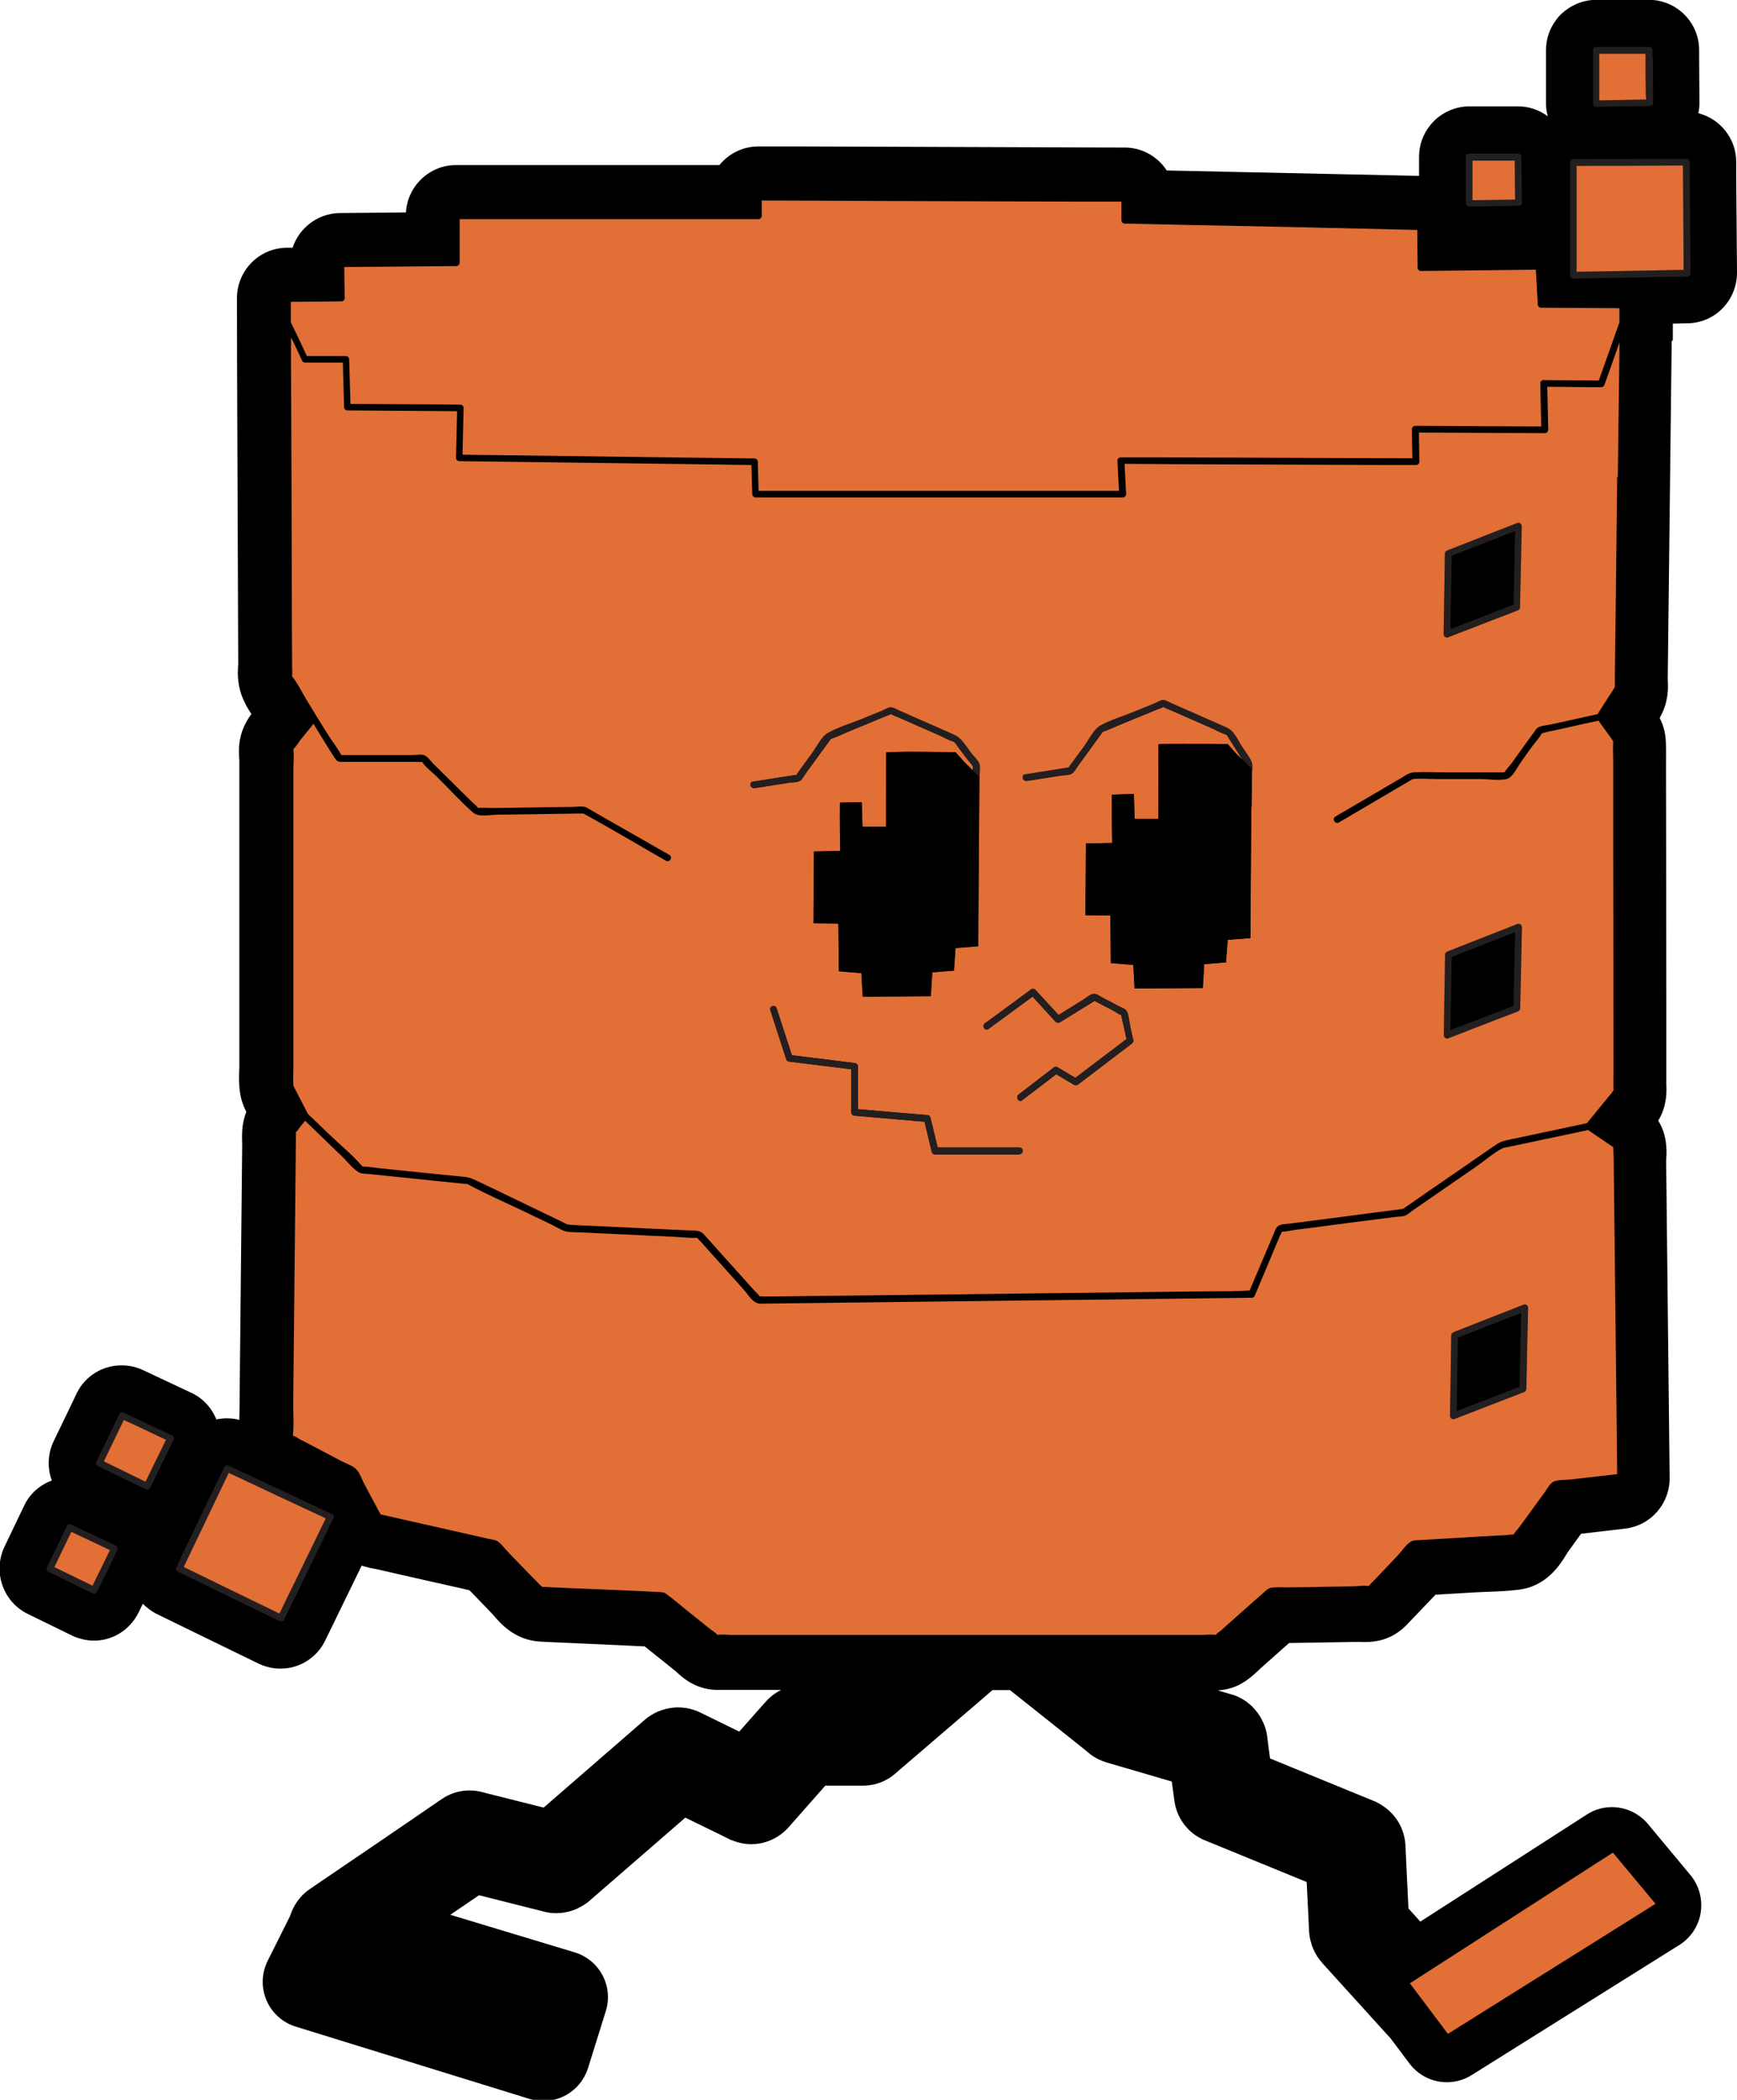 <svg width="240" height="290" viewBox="0 0 240 290" fill="none" xmlns="http://www.w3.org/2000/svg">
<path d="M231.131 46.953V44.845C231.131 44.845 231.131 44.735 231.131 44.691C232.357 44.669 233.167 44.648 233.167 44.648C236.956 44.603 240 41.507 240 37.642C239.956 33.184 239.934 28.726 239.891 24.201V22.357C239.891 19.106 237.635 16.383 234.657 15.636C234.766 15.153 234.81 14.67 234.81 14.165L234.766 7.84C234.766 7.489 234.766 7.137 234.766 6.786C234.7 3.031 231.612 -0.022 227.824 -0.022H220.531C218.976 -0.022 217.465 0.527 216.239 1.493C216.064 1.625 215.91 1.779 215.735 1.911C215.691 1.955 215.669 1.977 215.626 2.02C215.407 2.24 215.188 2.482 215.012 2.745C214.093 3.953 213.611 5.424 213.611 6.918V14.297C213.611 14.912 213.698 15.505 213.852 16.054C212.691 15.197 211.289 14.692 209.735 14.692H202.989C201.435 14.692 199.923 15.241 198.697 16.207C198.478 16.383 198.281 16.559 198.106 16.735C197.931 16.91 197.777 17.086 197.624 17.284C196.617 18.513 196.069 20.051 196.069 21.654V24.289C191.996 24.201 161.205 23.543 161.205 23.543C160.022 21.72 157.985 20.468 155.642 20.38C155.576 20.38 155.489 20.38 155.423 20.38L110.813 20.226C108.82 20.226 106.827 20.226 104.834 20.226C104.834 20.226 104.791 20.226 104.769 20.226C102.601 20.226 100.674 21.237 99.403 22.796H63.006C59.327 22.796 56.304 25.695 56.086 29.34C56.086 29.34 46.844 29.428 46.778 29.428C43.8 29.538 41.303 31.537 40.427 34.216H39.661C35.85 34.216 32.74 37.334 32.74 41.178C32.74 46.646 32.762 52.114 32.784 57.605L32.916 91.425V91.689C32.85 92.633 32.74 94.236 33.375 95.993C33.748 97.025 34.251 97.882 34.733 98.607C34.186 99.353 33.638 100.298 33.31 101.462C32.916 102.911 33.003 104.185 33.069 104.931V105.107V116.944V146.636C33.069 146.9 33.069 147.163 33.069 147.427C33.025 148.349 32.981 149.469 33.135 150.699C33.288 151.929 33.704 152.917 34.032 153.554C33.835 154.059 33.682 154.608 33.572 155.223C33.397 156.299 33.441 157.265 33.463 157.902C33.463 158.034 33.463 158.144 33.463 158.188L33.113 192.469C33.113 193.677 33.091 194.885 33.069 196.093C32.499 195.939 31.908 195.874 31.317 195.874C30.835 195.874 30.353 195.939 29.893 196.027C29.236 194.402 28.01 193.084 26.455 192.36C26.455 192.36 19.666 189.175 19.622 189.153C18.746 188.758 17.761 188.56 16.797 188.56C14.169 188.56 11.804 190.01 10.621 192.36C10.621 192.404 10.578 192.426 10.578 192.469C9.527 194.644 8.497 196.818 7.424 199.014C6.57 200.793 6.526 202.747 7.161 204.46C5.519 205.075 4.117 206.283 3.351 207.908L0.613 213.618C-1.007 217.044 0.394 221.173 3.789 222.864L9.811 225.807C10.227 226.026 10.665 226.18 11.125 226.312C11.738 226.488 12.352 226.576 12.987 226.576C15.593 226.576 17.936 225.104 19.14 222.71L19.732 221.48C20.279 222.03 20.914 222.513 21.637 222.886L35.609 229.694C36.047 229.914 36.485 230.067 36.945 230.199C37.536 230.375 38.171 230.441 38.785 230.441C41.391 230.441 43.8 228.925 44.938 226.554C45.88 224.621 48.311 219.636 49.975 216.21C50.698 216.473 51.355 216.583 51.771 216.649C55.691 217.549 59.59 218.428 63.51 219.306C63.51 219.306 64.67 219.57 64.845 219.614C64.889 219.658 64.955 219.724 64.999 219.767C65.152 219.921 65.305 220.053 65.502 220.273C65.502 220.273 67.605 222.447 67.999 222.864C68.065 222.93 68.13 223.018 68.196 223.084C69.072 224.116 71.087 226.51 74.613 226.707C75.861 226.773 77.109 226.839 78.379 226.883L79.803 226.949L87.096 227.278C87.753 227.322 88.431 227.344 89.067 227.366L90.797 228.75C91.388 229.211 91.979 229.694 92.571 230.177L93.381 230.814L93.447 230.88C93.928 231.341 94.848 232.198 96.228 232.791C97.169 233.186 98.155 233.384 99.272 233.384C99.469 233.384 99.688 233.384 99.951 233.384H107.922C107.134 233.779 106.411 234.328 105.798 235.009L102.141 239.137C100.761 238.457 96.841 236.546 96.841 236.546C95.877 236.063 94.804 235.799 93.709 235.799C93.469 235.799 93.206 235.799 92.943 235.843C91.498 235.997 90.162 236.59 89.11 237.49L75.116 249.635C74.262 249.415 66.904 247.571 66.904 247.571C66.247 247.373 65.59 247.263 64.889 247.263C63.51 247.263 62.152 247.68 61.013 248.471L57.618 250.799C53.436 253.654 49.253 256.509 45.07 259.342L42.814 260.879C41.456 261.802 40.537 263.141 40.077 264.613L36.989 270.784C36.135 272.497 36.069 274.473 36.814 276.23C37.558 277.987 39.047 279.327 40.843 279.876L73.167 289.868C73.802 290.066 74.438 290.154 75.073 290.154C77.832 290.154 80.372 288.375 81.248 285.608L83.701 277.746C84.227 276.098 84.052 274.298 83.241 272.782C82.431 271.245 81.051 270.125 79.387 269.62L62.217 264.437C63.816 263.361 65.218 262.395 66.181 261.736L73.759 263.646C74.219 263.756 74.678 263.866 75.138 263.998C75.708 264.151 76.277 264.217 76.868 264.217C77.613 264.217 78.379 264.086 79.102 263.844C79.321 263.778 79.562 263.668 79.759 263.58C80.175 263.383 80.57 263.163 80.942 262.9C81.117 262.79 81.27 262.658 81.424 262.526L94.695 251.019C96.25 251.787 97.826 252.556 99.381 253.303C99.644 253.434 100.652 253.939 100.652 253.939C100.849 254.049 101.068 254.137 101.287 254.203C102.075 254.51 102.929 254.686 103.805 254.686C105.754 254.686 107.616 253.852 108.952 252.358L114.032 246.604H119.201C120.931 246.604 122.551 245.989 123.822 244.825C123.822 244.825 137.093 233.449 137.137 233.406H139.546L148.875 240.828C149.247 241.136 149.62 241.421 149.992 241.729L150.364 242.036C151.021 242.607 151.788 243.025 152.642 243.31C152.729 243.332 152.817 243.354 152.883 243.398C152.883 243.398 160.635 245.66 161.905 246.033L162.124 247.658C162.168 247.988 162.212 248.317 162.256 248.647C162.562 250.953 163.964 252.907 165.957 253.917C166.154 254.027 166.351 254.115 166.548 254.181L180.542 259.913L180.805 265.206L180.871 266.677C180.892 267.292 181.024 267.885 181.199 268.434C181.199 268.434 181.199 268.456 181.199 268.478C181.287 268.785 181.418 269.071 181.549 269.356C181.571 269.4 181.593 269.444 181.615 269.51C181.725 269.708 181.834 269.905 181.944 270.103C182.009 270.213 182.075 270.301 182.141 270.388C182.272 270.586 182.425 270.762 182.579 270.938C182.623 270.981 182.644 271.025 182.688 271.091L192.149 281.523L194.755 284.993C196.025 286.662 197.952 287.562 199.923 287.562C201.106 287.562 202.289 287.233 203.34 286.574L232.029 268.61C233.605 267.621 234.7 265.996 234.985 264.129C235.27 262.285 234.766 260.396 233.562 258.947L227.692 251.897C226.422 250.382 224.583 249.569 222.721 249.569C221.517 249.569 220.312 249.898 219.239 250.601L196.244 265.381L194.602 263.558L194.251 256.201L194.186 254.84C194.076 252.688 192.981 250.733 191.251 249.525C191.01 249.349 190.682 249.13 190.244 248.91C190.112 248.844 189.981 248.778 189.85 248.735C185.075 246.78 180.279 244.803 175.483 242.849L175.199 240.741C175.155 240.455 175.133 240.17 175.089 239.862C175.023 239.203 174.848 238.566 174.563 237.952C173.994 236.612 173.009 235.47 171.76 234.701C171.695 234.657 171.519 234.548 171.476 234.548C171.059 234.306 170.621 234.13 170.14 233.998L168.256 233.449C169.614 233.362 170.819 232.988 171.892 232.285C172.833 231.693 173.534 231.012 174.016 230.551C174.104 230.463 174.169 230.397 174.279 230.309C175.177 229.518 176.075 228.706 176.972 227.915C176.972 227.915 177.761 227.212 178.111 226.905L187.594 226.751H187.769C188.032 226.751 188.295 226.773 188.536 226.773C189.258 226.773 189.937 226.707 190.616 226.554C192.872 226.026 194.142 224.643 194.667 224.072L198.347 220.229L203.997 219.899C204.522 219.877 205.07 219.855 205.595 219.833C206.953 219.789 208.355 219.724 209.778 219.548C213.72 219.109 215.626 215.99 216.436 214.65C216.502 214.563 216.545 214.453 216.567 214.431C217.115 213.684 218.451 211.817 218.451 211.817L224.473 211.115C228.021 210.719 230.693 207.755 230.693 204.131L230.211 160.45V160.208C230.277 159.462 230.342 158.188 229.97 156.738C229.773 155.992 229.466 155.333 229.116 154.762C229.16 154.696 229.182 154.652 229.225 154.586C230.364 152.566 230.277 150.633 230.233 149.711V149.601V137.808C230.233 127.42 230.211 117.032 230.189 106.644C230.189 106.271 230.189 105.898 230.189 105.502C230.189 104.58 230.211 103.526 230.167 102.406C230.123 101.527 229.97 100.407 229.313 99.156C229.685 98.497 230.058 97.684 230.255 96.718C230.517 95.51 230.474 94.456 230.43 93.841V93.665L230.89 54.442L230.977 47.173L231.131 46.953Z" fill="black"/>
<path d="M228.327 7.862C228.327 7.555 228.327 7.247 228.327 6.94C228.327 6.698 228.13 6.479 227.868 6.479C225.743 6.479 223.597 6.479 221.473 6.479H220.553C220.443 6.479 220.334 6.522 220.268 6.588C220.268 6.588 220.246 6.588 220.224 6.61C220.203 6.632 220.224 6.61 220.224 6.632C220.159 6.698 220.115 6.808 220.115 6.918V14.297C220.115 14.538 220.334 14.78 220.575 14.758C222.721 14.714 224.867 14.692 227.035 14.648C227.342 14.648 227.649 14.648 227.955 14.648C228.196 14.648 228.415 14.428 228.415 14.187C228.415 12.057 228.393 9.948 228.371 7.84L228.327 7.862ZM227.451 13.748C225.459 13.792 223.444 13.814 221.451 13.857C221.298 13.857 221.166 13.857 220.991 13.857V7.423C222.984 7.423 224.955 7.423 226.926 7.423C227.079 7.423 227.232 7.423 227.386 7.423C227.386 9.377 227.386 11.354 227.43 13.309V13.77L227.451 13.748Z" fill="#231F20"/>
<path d="M227.43 13.287V13.748C225.437 13.792 223.422 13.814 221.429 13.857C221.276 13.857 221.144 13.857 220.969 13.857V7.423C222.962 7.423 224.933 7.423 226.904 7.423C227.057 7.423 227.211 7.423 227.364 7.423C227.364 9.377 227.364 11.354 227.408 13.309L227.43 13.287Z" fill="#E26F36"/>
<path d="M233.452 24.333C233.452 23.674 233.452 23.037 233.452 22.401C233.452 22.159 233.233 21.917 232.992 21.939C228.437 21.939 223.882 21.961 219.327 21.983C218.67 21.983 218.034 21.983 217.377 21.983C217.268 21.983 217.158 22.027 217.093 22.093C217.093 22.093 217.071 22.115 217.049 22.137C217.049 22.137 216.939 22.313 216.939 22.466C216.939 26.991 216.939 31.515 216.939 36.039V38.015C216.939 38.257 217.158 38.476 217.399 38.476C221.998 38.389 226.575 38.301 231.174 38.235C231.831 38.235 232.466 38.213 233.123 38.191C233.364 38.191 233.583 37.993 233.583 37.73C233.54 33.272 233.518 28.813 233.474 24.333H233.452ZM219.327 37.51C218.845 37.51 218.341 37.51 217.837 37.532C217.837 33.162 217.837 28.791 217.837 24.421V22.906C222.239 22.906 226.641 22.884 231.021 22.862H232.532C232.554 27.166 232.598 31.471 232.62 35.775C232.62 36.28 232.62 36.763 232.62 37.268C228.196 37.356 223.75 37.422 219.327 37.51Z" fill="#231F20"/>
<path d="M232.62 37.269C228.196 37.356 223.75 37.422 219.327 37.51C218.845 37.51 218.341 37.51 217.837 37.532C217.837 33.162 217.837 28.791 217.837 24.421V22.906C222.239 22.906 226.641 22.884 231.021 22.862H232.532C232.554 27.166 232.598 31.471 232.62 35.775C232.62 36.28 232.62 36.763 232.62 37.269Z" fill="#E26F36"/>
<path d="M210.216 22.489V21.676C210.216 21.434 209.997 21.215 209.756 21.215C207.764 21.215 205.793 21.215 203.8 21.215H202.968C202.858 21.215 202.749 21.259 202.683 21.325C202.683 21.325 202.661 21.325 202.639 21.347C202.617 21.369 202.639 21.347 202.639 21.369C202.573 21.434 202.53 21.544 202.53 21.654V28.067C202.53 28.308 202.749 28.528 202.989 28.528C204.982 28.506 206.975 28.462 208.946 28.44C209.231 28.44 209.516 28.44 209.8 28.44C210.041 28.44 210.282 28.242 210.26 27.979C210.26 26.156 210.26 24.311 210.216 22.467V22.489ZM209.34 27.54C207.501 27.562 205.683 27.606 203.844 27.628H203.449V22.159C205.267 22.159 207.107 22.159 208.924 22.159H209.297C209.297 23.85 209.318 25.519 209.34 27.21V27.562V27.54Z" fill="#231F20"/>
<path d="M209.34 27.21V27.562C207.501 27.584 205.683 27.628 203.843 27.649H203.449V22.181C205.267 22.181 207.106 22.181 208.924 22.181H209.296C209.296 23.872 209.318 25.541 209.34 27.232V27.21Z" fill="#E26F36"/>
<path d="M45.858 209.094C41.106 206.876 36.376 204.636 31.623 202.418C31.426 202.33 31.12 202.352 30.988 202.594C28.776 207.205 26.565 211.795 24.375 216.407C24.265 216.605 24.309 216.912 24.55 217.044C29.236 219.328 33.923 221.59 38.609 223.874C38.653 223.874 38.675 223.874 38.719 223.896C38.916 223.962 39.135 223.94 39.245 223.698C41.522 219.043 43.778 214.387 46.056 209.709C46.165 209.511 46.121 209.182 45.88 209.072L45.858 209.094ZM38.609 222.842C34.208 220.712 29.784 218.559 25.382 216.407C27.462 212.081 29.521 207.732 31.602 203.406C36.069 205.514 40.537 207.601 45.004 209.687C42.88 214.057 40.734 218.45 38.609 222.82V222.842Z" fill="#231F20"/>
<path d="M45.004 209.709C42.88 214.079 40.734 218.472 38.61 222.842C34.208 220.712 29.784 218.56 25.382 216.407C27.463 212.081 29.521 207.733 31.602 203.406C36.069 205.515 40.537 207.601 45.004 209.687V209.709Z" fill="#E26F36"/>
<path d="M23.783 198.245C21.549 197.191 19.338 196.159 17.126 195.105C16.907 195.017 16.6 195.039 16.491 195.281C15.44 197.455 14.388 199.651 13.337 201.825C13.228 202.045 13.271 202.33 13.512 202.462C15.702 203.538 17.914 204.592 20.104 205.668C20.148 205.668 20.17 205.668 20.214 205.69C20.389 205.756 20.63 205.734 20.739 205.493C21.812 203.274 22.885 201.078 23.98 198.86C24.09 198.663 24.046 198.333 23.805 198.223L23.783 198.245ZM20.104 204.658L14.345 201.847C15.264 199.936 16.184 198.026 17.104 196.115C19.053 197.015 20.98 197.938 22.929 198.86C21.988 200.793 21.046 202.725 20.104 204.636V204.658Z" fill="#231F20"/>
<path d="M22.929 198.86C21.988 200.793 21.046 202.726 20.104 204.636L14.345 201.825C15.264 199.915 16.184 198.004 17.104 196.093C19.053 196.994 20.98 197.916 22.929 198.838V198.86Z" fill="#E26F36"/>
<path d="M16.053 213.465C13.994 212.498 11.935 211.532 9.877 210.566C9.658 210.456 9.351 210.5 9.242 210.741C8.322 212.63 7.424 214.541 6.504 216.429C6.395 216.649 6.439 216.957 6.68 217.066C8.716 218.055 10.731 219.043 12.768 220.031C12.812 220.031 12.833 220.053 12.877 220.053C13.052 220.141 13.293 220.097 13.403 219.855C14.344 217.945 15.286 216.012 16.206 214.102C16.315 213.882 16.272 213.574 16.031 213.465H16.053ZM12.812 219.021C11.038 218.164 9.286 217.308 7.534 216.451C8.322 214.826 9.088 213.201 9.877 211.576C11.651 212.411 13.447 213.245 15.22 214.102C14.41 215.749 13.622 217.374 12.812 219.021Z" fill="#231F20"/>
<path d="M15.199 214.079C14.389 215.726 13.6 217.352 12.79 218.999C11.016 218.142 9.264 217.286 7.512 216.429C8.3 214.804 9.067 213.179 9.855 211.554C11.629 212.388 13.425 213.223 15.199 214.079Z" fill="#E26F36"/>
<path d="M194.799 273.902L200.055 280.886L228.744 262.922L222.852 255.85L194.799 273.902Z" fill="#E26F36"/>
<path d="M210.545 180.193C207.304 181.445 204.084 182.719 200.865 183.992C200.843 183.992 200.821 184.014 200.799 184.036C200.646 184.102 200.537 184.234 200.515 184.453C200.449 188.165 200.405 191.854 200.34 195.566C200.34 195.851 200.646 196.115 200.931 196.005C204.128 194.775 207.348 193.545 210.545 192.294C210.742 192.228 210.873 192.074 210.873 191.854C210.961 188.121 211.049 184.388 211.114 180.654C211.114 180.369 210.808 180.105 210.523 180.215L210.545 180.193ZM209.954 191.525C207.063 192.645 204.15 193.765 201.259 194.863C201.325 191.503 201.369 188.121 201.435 184.739C204.347 183.597 207.26 182.455 210.173 181.313C210.107 184.717 210.019 188.121 209.954 191.525Z" fill="#231F20"/>
<path d="M209.669 127.596C206.428 128.87 203.208 130.143 199.989 131.395C199.989 131.395 199.945 131.395 199.924 131.439C199.77 131.505 199.639 131.637 199.639 131.856C199.573 135.568 199.529 139.257 199.464 142.947C199.464 143.232 199.77 143.496 200.055 143.408C203.274 142.178 206.472 140.926 209.669 139.697C209.866 139.631 209.997 139.455 210.019 139.235C210.107 135.502 210.173 131.768 210.26 128.035C210.26 127.75 209.954 127.486 209.669 127.596ZM209.1 138.928C206.209 140.048 203.296 141.168 200.405 142.266C200.471 138.906 200.515 135.524 200.581 132.164C203.493 131.022 206.406 129.858 209.34 128.738C209.275 132.142 209.187 135.546 209.121 138.95L209.1 138.928Z" fill="#231F20"/>
<path d="M209.669 72.187C206.428 73.461 203.208 74.735 199.989 75.987C199.989 75.987 199.945 76.008 199.924 76.03C199.77 76.096 199.639 76.228 199.639 76.448C199.573 80.159 199.529 83.849 199.464 87.56C199.464 87.846 199.77 88.109 200.055 87.999C203.274 86.769 206.472 85.518 209.669 84.288C209.866 84.222 209.997 84.068 210.019 83.849C210.107 80.115 210.173 76.382 210.26 72.648C210.26 72.363 209.954 72.077 209.669 72.187ZM209.1 83.519C206.209 84.639 203.296 85.759 200.405 86.879C200.471 83.519 200.515 80.137 200.581 76.755C203.493 75.613 206.406 74.471 209.34 73.329C209.275 76.733 209.187 80.137 209.121 83.541L209.1 83.519Z" fill="#231F20"/>
<path d="M223.378 197.213C223.269 188.055 223.181 178.897 223.072 169.761C223.028 166.445 223.006 163.151 222.962 159.857C222.962 159.747 222.896 158.868 222.896 158.429C222.809 158.363 222.721 158.276 222.655 158.254C222.217 157.968 221.758 157.661 221.32 157.353C220.684 156.914 220.049 156.497 219.436 156.057C217.487 156.475 215.56 156.892 213.633 157.287C212.253 157.573 210.873 157.88 209.494 158.166C209.034 158.254 208.596 158.363 208.136 158.451C208.048 158.451 207.632 158.583 207.676 158.539C206.384 159.176 205.179 160.274 203.997 161.087C201.873 162.558 199.726 164.029 197.602 165.501C196.77 166.072 195.96 166.643 195.127 167.214C194.821 167.433 194.47 167.763 194.098 167.895C193.748 168.026 193.288 168.004 192.916 168.048C191.996 168.158 191.076 168.29 190.134 168.4C187.55 168.729 184.944 169.059 182.36 169.41C181.221 169.564 180.082 169.695 178.943 169.849C178.396 169.915 177.717 170.113 177.126 170.091C177.06 170.288 176.885 170.618 176.863 170.64C176.425 171.672 175.987 172.682 175.571 173.714C174.826 175.471 174.082 177.25 173.337 179.007C173.271 179.139 173.096 179.227 172.943 179.227C172.79 179.227 172.614 179.227 172.461 179.227C162.847 179.337 153.255 179.468 143.641 179.578C131.99 179.71 120.318 179.864 108.645 179.995C107.462 179.995 106.28 180.039 105.097 180.039C104.068 180.039 103.499 178.963 102.864 178.216C100.871 175.976 98.856 173.758 96.863 171.518C96.688 171.343 96.491 171.145 96.337 170.947H96.206C95.264 170.991 94.257 170.859 93.315 170.815C90.052 170.662 86.789 170.508 83.548 170.354C82.256 170.288 80.986 170.244 79.715 170.179C79.19 170.157 78.599 170.179 78.117 170.047C77.482 169.849 76.847 169.432 76.255 169.146C74.897 168.488 73.562 167.851 72.226 167.214C69.751 166.028 67.211 164.93 64.802 163.634C64.692 163.568 64.626 163.546 64.583 163.524C64.342 163.48 64.123 163.48 63.882 163.458C62.568 163.327 61.276 163.195 59.962 163.063C56.983 162.756 54.027 162.448 51.049 162.141C50.545 162.075 49.932 162.141 49.494 161.855C48.683 161.328 47.961 160.384 47.282 159.725C45.574 158.078 43.865 156.431 42.157 154.784C41.916 155.069 41.697 155.355 41.456 155.64C41.303 155.838 41.106 156.189 40.887 156.343C40.887 156.541 40.887 156.738 40.887 156.936C40.778 166.972 40.69 177.009 40.58 187.067C40.559 189.439 40.515 191.811 40.515 194.204C40.515 195.5 40.624 196.884 40.471 198.179C40.471 198.179 40.471 198.223 40.471 198.267C40.821 198.355 41.237 198.684 41.544 198.838C42.135 199.124 42.705 199.431 43.296 199.739C44.588 200.419 45.88 201.1 47.172 201.781C47.764 202.088 48.618 202.374 49.121 202.813C49.691 203.296 49.997 204.329 50.348 204.965C51.005 206.195 51.662 207.425 52.319 208.655C52.362 208.743 52.56 209.006 52.581 209.16H52.603C52.603 209.16 52.647 209.16 52.669 209.16C52.669 209.16 52.779 209.16 52.844 209.204C53.742 209.402 54.662 209.621 55.56 209.819C58.385 210.456 61.21 211.093 64.035 211.73C65.152 211.971 66.269 212.235 67.386 212.498C67.824 212.586 68.393 212.63 68.766 212.872C69.357 213.267 69.861 214.014 70.364 214.519C71.372 215.573 72.401 216.605 73.408 217.659C73.824 218.076 74.219 218.494 74.613 218.889C74.678 218.955 74.854 219.065 74.897 219.152C75.357 219.152 75.817 219.196 76.277 219.218C81.27 219.438 86.263 219.614 91.257 219.877C91.673 219.899 91.87 219.965 92.198 220.229C93.096 220.909 93.972 221.634 94.848 222.359C95.921 223.215 97.016 224.094 98.089 224.95C98.396 225.192 98.856 225.455 99.141 225.785C99.688 225.675 100.389 225.785 100.914 225.785H166.044C166.658 225.785 167.358 225.697 167.972 225.785C168.103 225.587 168.475 225.368 168.629 225.236C169.636 224.335 170.665 223.413 171.695 222.513C172.658 221.634 173.644 220.778 174.629 219.921C175.001 219.592 175.22 219.328 175.702 219.262C176.534 219.152 177.454 219.24 178.308 219.218C179.754 219.218 181.199 219.174 182.645 219.152C184.024 219.131 185.404 219.109 186.784 219.087C187.484 219.087 188.382 218.911 189.083 219.043C189.127 218.999 189.171 218.977 189.193 218.933C189.477 218.603 189.806 218.296 190.112 217.989C191.12 216.934 192.105 215.88 193.113 214.826C193.66 214.233 194.273 213.311 194.952 212.893C195.368 212.652 195.96 212.718 196.42 212.674C199.135 212.52 201.873 212.366 204.61 212.191C205.793 212.125 206.997 212.059 208.202 211.993C208.442 211.993 208.859 211.883 209.143 211.927C209.275 211.62 209.669 211.224 209.844 211.005C210.194 210.522 210.545 210.039 210.895 209.577C211.727 208.413 212.582 207.249 213.436 206.085C213.786 205.602 214.18 204.768 214.772 204.57C215.472 204.329 216.414 204.394 217.137 204.307C219.239 204.065 221.341 203.823 223.444 203.582C223.422 201.452 223.4 199.343 223.378 197.213ZM210.873 191.833C210.873 192.052 210.742 192.206 210.545 192.272C207.326 193.502 204.128 194.753 200.931 195.983C200.646 196.093 200.34 195.808 200.34 195.544C200.405 191.833 200.471 188.143 200.515 184.432C200.515 184.212 200.646 184.08 200.799 184.014C200.821 184.014 200.843 183.992 200.865 183.97C204.084 182.697 207.326 181.423 210.545 180.171C210.83 180.061 211.136 180.347 211.136 180.61C211.049 184.344 210.961 188.077 210.895 191.811L210.873 191.833Z" fill="#E26F36"/>
<path d="M223.532 65.862C223.619 59.669 223.685 53.476 223.772 47.283C223.072 49.237 222.393 51.17 221.692 53.125C221.626 53.322 221.451 53.476 221.254 53.476C218.757 53.476 216.283 53.432 213.786 53.41C213.83 55.409 213.874 57.385 213.918 59.362C213.918 59.603 213.699 59.823 213.458 59.823C207.654 59.801 201.851 59.757 196.047 59.735C196.069 61.075 196.091 62.414 196.113 63.754C196.113 63.995 195.894 64.237 195.653 64.215C193.945 64.215 192.259 64.215 190.572 64.215C183.28 64.193 175.987 64.149 168.694 64.127C164.249 64.127 159.825 64.083 155.379 64.061C155.445 65.467 155.533 66.85 155.598 68.234C155.598 68.476 155.379 68.695 155.138 68.695H104.397C104.134 68.695 103.937 68.476 103.937 68.234C103.893 66.894 103.849 65.555 103.827 64.215C102.294 64.215 100.761 64.171 99.228 64.149C91.892 64.061 84.534 63.952 77.197 63.864C72.62 63.798 68.043 63.754 63.466 63.688C63.225 63.688 62.984 63.468 63.006 63.227C63.05 61.075 63.115 58.922 63.159 56.792C58.1 56.748 53.063 56.726 48.005 56.682C47.742 56.682 47.545 56.485 47.545 56.221C47.479 54.179 47.435 52.136 47.37 50.072H42.135C41.982 50.072 41.807 49.984 41.741 49.83C41.259 48.732 40.734 47.656 40.208 46.58C40.208 47.524 40.208 48.469 40.208 49.413C40.252 59.823 40.296 70.21 40.318 80.62C40.318 84.419 40.34 88.241 40.361 92.04C40.361 92.435 40.405 92.853 40.361 93.226C40.361 93.292 40.361 93.336 40.361 93.402C40.361 93.446 40.405 93.468 40.449 93.534C41.172 94.434 41.719 95.598 42.311 96.586C42.792 97.355 43.252 98.145 43.734 98.914C44.282 99.814 44.851 100.715 45.42 101.615C45.552 101.857 46.866 103.636 47.151 104.273C47.216 104.273 47.304 104.273 47.326 104.273H53.107C54.377 104.273 55.648 104.273 56.896 104.273C57.378 104.273 58.078 104.141 58.538 104.273C59.042 104.426 59.48 105.063 59.831 105.437C60.728 106.315 61.604 107.193 62.502 108.072C63.378 108.95 64.276 109.829 65.174 110.707C65.437 110.971 65.853 111.256 66.05 111.586C66.597 111.498 67.276 111.586 67.824 111.586C69.007 111.586 70.189 111.564 71.372 111.542C73.912 111.498 76.474 111.476 79.015 111.432C79.54 111.432 80.197 111.322 80.701 111.41C81.073 111.476 81.424 111.739 81.752 111.937C85.344 113.98 88.913 116.022 92.483 118.064C93.009 118.35 92.549 119.162 92.023 118.877C88.213 116.703 84.446 114.441 80.613 112.354H80.57C80.307 112.354 80.044 112.354 79.781 112.354C78.774 112.354 77.766 112.398 76.759 112.398C74.065 112.442 71.394 112.486 68.7 112.508C67.736 112.508 66.159 112.903 65.371 112.223C63.641 110.707 62.064 108.95 60.422 107.325C59.765 106.666 58.867 106.03 58.341 105.261L58.297 105.217C58.078 105.261 57.772 105.217 57.575 105.217C55.078 105.217 52.582 105.217 50.107 105.217C49.143 105.217 48.158 105.217 47.194 105.217C46.712 105.217 46.537 105.107 46.253 104.69C45.245 103.131 44.282 101.549 43.318 99.968C42.727 100.693 42.135 101.418 41.544 102.142C41.281 102.45 40.909 103.175 40.537 103.416C40.646 104.339 40.537 105.371 40.537 106.315C40.537 115.956 40.537 125.597 40.537 135.238C40.537 139.345 40.537 143.452 40.537 147.558C40.537 148.349 40.471 149.162 40.537 149.93C40.537 149.93 40.537 149.93 40.537 149.952C40.778 150.37 40.975 150.809 41.194 151.226C41.632 152.083 42.07 152.939 42.53 153.817C43.559 154.806 44.588 155.794 45.617 156.782C47.041 158.144 48.662 159.462 49.954 160.955C50.019 161.043 50.063 161.087 50.129 161.109C50.173 161.109 50.195 161.109 50.238 161.109C50.873 161.109 51.531 161.24 52.166 161.306C56.173 161.724 60.203 162.141 64.21 162.536C64.955 162.602 65.459 162.866 66.138 163.195C67.999 164.073 69.861 164.974 71.722 165.874C73.584 166.775 75.445 167.675 77.328 168.576C77.701 168.751 78.095 168.971 78.467 169.125C78.467 169.103 78.708 169.125 78.905 169.168C78.971 169.168 79.015 169.168 79.037 169.168C83.088 169.344 87.139 169.542 91.191 169.739C92.834 169.805 94.454 169.893 96.097 169.959C96.973 170.003 97.213 170.42 97.783 171.057C99.228 172.682 100.696 174.307 102.141 175.911C102.798 176.657 103.477 177.382 104.134 178.129C104.375 178.414 104.769 178.722 104.988 179.051C105.207 179.007 105.47 179.051 105.689 179.051C106.587 179.051 107.463 179.051 108.36 179.029C115.872 178.941 123.362 178.853 130.852 178.766C140.049 178.656 149.269 178.546 158.467 178.436C161.796 178.392 165.147 178.348 168.475 178.326C169.505 178.326 170.534 178.326 171.541 178.282C171.651 178.282 172.308 178.217 172.658 178.217C172.724 178.107 172.768 177.975 172.768 177.975C173.118 177.14 173.469 176.328 173.819 175.493C174.629 173.605 175.418 171.716 176.228 169.827C176.578 168.993 177.279 169.103 178.111 168.993C180.039 168.751 181.988 168.488 183.915 168.246C186.149 167.961 188.382 167.653 190.616 167.368C191.426 167.258 192.215 167.17 193.025 167.06C193.266 167.038 193.485 166.994 193.726 166.972C193.726 166.972 193.77 166.972 193.814 166.972C193.879 166.928 193.967 166.863 193.989 166.863C194.164 166.709 194.383 166.599 194.558 166.467C195.259 165.984 195.96 165.501 196.639 165.018C198.522 163.722 200.405 162.426 202.289 161.131C203.756 160.12 205.223 159.088 206.712 158.078C207.413 157.595 208.005 157.507 208.837 157.331C212.319 156.585 215.779 155.86 219.261 155.113C219.94 154.279 220.619 153.466 221.276 152.654C221.714 152.104 222.174 151.555 222.634 151.006C222.699 150.897 222.831 150.699 222.94 150.589C222.896 149.799 222.94 148.986 222.94 148.195C222.94 138.335 222.918 128.474 222.896 118.613C222.896 114.177 222.896 109.763 222.896 105.327C222.896 104.338 222.831 103.35 222.896 102.384C222.896 102.384 222.656 101.989 222.546 101.857C221.977 101.088 221.429 100.298 220.86 99.529C219.392 99.836 217.925 100.166 216.48 100.495C215.56 100.693 214.64 100.913 213.72 101.088C213.545 101.132 213.239 101.264 213.02 101.264C212.757 101.857 212.187 102.428 211.793 102.955C211.224 103.724 210.676 104.514 210.107 105.305C209.647 105.942 208.99 107.413 208.158 107.589C207.041 107.83 205.661 107.589 204.544 107.589H198.653C197.515 107.589 196.332 107.479 195.193 107.589C195.04 107.677 194.865 107.764 194.711 107.874C194.076 108.248 193.441 108.621 192.806 108.994C190.2 110.532 187.594 112.047 184.988 113.584C184.462 113.87 184.002 113.079 184.506 112.772C187.506 111.015 190.507 109.258 193.507 107.501C194.12 107.15 194.646 106.71 195.346 106.666C196.748 106.579 198.193 106.666 199.595 106.666H207.545C207.545 106.666 207.764 106.666 207.895 106.644C208.07 106.271 208.705 105.634 208.837 105.437C209.406 104.624 209.997 103.833 210.567 103.021C211.049 102.362 211.53 101.703 212.012 101.044C212.209 100.759 212.341 100.539 212.647 100.407C213.107 100.188 213.764 100.166 214.246 100.056C215.144 99.858 216.064 99.661 216.962 99.463C218.21 99.178 219.48 98.914 220.728 98.629C221.254 97.794 221.78 96.981 222.305 96.169C222.568 95.752 222.853 95.356 223.094 94.939C223.181 94.082 223.094 93.204 223.137 92.37C223.247 83.519 223.356 74.691 223.444 65.84L223.532 65.862ZM104.265 108.841C103.674 108.928 103.433 108.05 104.024 107.962C105.842 107.677 107.66 107.391 109.477 107.106C109.587 107.106 109.893 106.996 110.003 107.04H110.025C110.112 106.93 110.2 106.798 110.288 106.666C110.923 105.81 111.558 104.931 112.171 104.075C112.806 103.218 113.485 101.747 114.427 101.22C115.85 100.429 117.58 99.924 119.091 99.309C120.011 98.936 120.909 98.541 121.829 98.189C122.157 98.058 122.617 97.75 122.99 97.706C123.362 97.662 123.756 97.948 124.106 98.079C124.917 98.431 125.727 98.782 126.537 99.156C128.289 99.924 130.041 100.693 131.771 101.462C132.888 101.945 133.414 102.999 134.137 103.943C134.487 104.404 135.166 104.997 135.341 105.568C135.472 106.03 135.341 106.688 135.341 107.15C135.341 107.677 135.341 108.182 135.319 108.687C135.253 115.978 135.21 123.291 135.166 130.692L132.034 130.934L131.815 134.052L128.815 134.294L128.618 137.588L119.223 137.654L119.026 134.404L115.916 134.14C115.916 131.988 115.872 129.836 115.85 127.552L112.412 127.508L112.478 117.603L116.113 117.537C116.113 117.537 116.025 113.035 116.069 110.861L119.069 110.795L119.179 114.199H122.442C122.442 110.751 122.464 103.899 122.464 103.899L125.771 103.833L132.034 103.899L133.261 105.261L134.443 106.425C134.443 106.227 134.443 106.03 134.443 105.832C134.377 105.744 134.312 105.634 134.224 105.546C133.567 104.756 132.954 103.877 132.319 103.065C132.187 102.889 132.056 102.669 131.903 102.494C131.859 102.494 131.771 102.428 131.706 102.406C131.071 102.23 130.435 101.835 129.822 101.571C128.026 100.781 126.231 99.99 124.435 99.2C123.997 99.002 123.515 98.848 123.099 98.607C123.099 98.607 123.077 98.607 123.055 98.629C122.902 98.76 122.573 98.826 122.376 98.914C120.581 99.661 118.785 100.407 116.967 101.154C116.31 101.44 115.653 101.747 114.974 101.989C114.887 102.033 114.821 102.055 114.777 102.076C114.711 102.142 114.668 102.23 114.602 102.318C113.507 103.811 112.434 105.305 111.339 106.798C111.12 107.084 110.857 107.633 110.55 107.83C110.134 108.072 109.434 108.028 108.974 108.116C107.419 108.357 105.864 108.599 104.309 108.841H104.265ZM140.86 159.44H129.187C128.99 159.44 128.793 159.286 128.749 159.088C128.421 157.705 128.07 156.321 127.742 154.916C124.523 154.63 121.303 154.367 118.084 154.081C117.843 154.081 117.624 153.883 117.624 153.62V147.668C114.777 147.317 111.908 146.966 109.061 146.614C108.842 146.592 108.689 146.504 108.623 146.263C107.901 144.023 107.156 141.761 106.433 139.499C106.258 138.928 107.134 138.686 107.309 139.257C108.01 141.409 108.711 143.562 109.412 145.736C112.302 146.087 115.193 146.438 118.084 146.812C118.325 146.834 118.544 146.987 118.544 147.273V153.181C121.741 153.466 124.917 153.73 128.114 153.993C128.311 153.993 128.508 154.125 128.552 154.345C128.881 155.728 129.231 157.112 129.559 158.473H140.86C141.451 158.473 141.451 159.396 140.86 159.396V159.44ZM156.431 144.089C153.912 145.999 151.394 147.91 148.897 149.821C148.766 149.908 148.547 149.886 148.415 149.821C147.583 149.337 146.773 148.832 145.941 148.349C144.364 149.557 142.809 150.765 141.232 151.951C140.75 152.302 140.29 151.512 140.75 151.16C142.393 149.908 144.035 148.635 145.656 147.383C145.765 147.295 145.984 147.317 146.116 147.383C146.948 147.888 147.758 148.371 148.59 148.854L155.664 143.496C155.533 142.859 155.379 142.244 155.248 141.607C155.16 141.19 155.029 140.75 154.963 140.333C154.963 140.311 154.941 140.245 154.919 140.179C154.657 140.114 154.262 139.828 154.043 139.696C153.605 139.455 153.167 139.213 152.708 138.994C152.226 138.73 151.722 138.466 151.24 138.225L146.444 141.19C146.269 141.299 146.028 141.256 145.875 141.124C144.824 139.96 143.751 138.796 142.677 137.632C140.641 139.125 138.626 140.619 136.567 142.112C136.086 142.463 135.626 141.651 136.108 141.321C138.232 139.762 140.378 138.203 142.502 136.622C142.656 136.512 142.918 136.556 143.05 136.688C144.123 137.852 145.196 139.016 146.269 140.179C147.386 139.477 148.525 138.774 149.663 138.071C150.058 137.83 150.518 137.412 150.956 137.281C151.415 137.149 151.81 137.478 152.204 137.698C153.014 138.115 153.803 138.554 154.613 138.972C154.985 139.169 155.555 139.323 155.73 139.74C155.993 140.267 156.014 141.08 156.146 141.651C156.277 142.288 156.431 142.925 156.562 143.562C156.606 143.781 156.518 143.957 156.343 144.089H156.431ZM173.009 106.337C172.987 107.984 172.965 109.631 172.943 111.278C172.943 111.366 172.943 111.432 172.899 111.476C172.855 117.471 172.812 123.467 172.768 129.55L169.636 129.792L169.395 132.91L166.395 133.152L166.198 136.446L156.781 136.512L156.606 133.262L153.496 132.998C153.496 130.868 153.452 128.694 153.43 126.432L149.992 126.388L150.058 116.483L153.693 116.417C153.693 116.417 153.605 111.915 153.649 109.741L156.671 109.653L156.781 113.079H160.066C160.066 109.631 160.088 102.779 160.088 102.779L163.395 102.713L169.658 102.779L170.862 104.141L171.607 104.866C171.607 104.866 171.607 104.866 171.607 104.844C171.016 103.899 170.446 102.977 169.855 102.055C169.746 101.879 169.636 101.681 169.505 101.505C169.461 101.505 169.395 101.44 169.33 101.418C168.694 101.242 168.037 100.847 167.446 100.583C165.65 99.793 163.855 99.002 162.037 98.211C161.621 98.014 161.117 97.86 160.701 97.618C160.701 97.618 160.686 97.633 160.657 97.662C160.504 97.794 160.175 97.86 159.978 97.948C158.161 98.694 156.365 99.419 154.569 100.166C153.912 100.451 153.233 100.759 152.554 101C152.467 101.044 152.401 101.066 152.357 101.088C152.291 101.154 152.248 101.242 152.182 101.33C151.087 102.823 150.014 104.317 148.919 105.81C148.7 106.095 148.437 106.644 148.109 106.842C147.714 107.084 146.992 107.04 146.554 107.128C144.999 107.369 143.444 107.611 141.889 107.852C141.298 107.94 141.057 107.062 141.648 106.974C143.466 106.688 145.284 106.403 147.101 106.117C147.211 106.117 147.517 106.008 147.627 106.051H147.649C147.736 105.942 147.824 105.81 147.912 105.678C148.547 104.822 149.182 103.943 149.817 103.087C150.43 102.23 151.109 100.781 152.072 100.232C153.496 99.441 155.226 98.936 156.737 98.321C157.657 97.948 158.555 97.552 159.475 97.201C159.803 97.069 160.263 96.762 160.635 96.718C161.008 96.674 161.402 96.96 161.752 97.091C162.562 97.443 163.373 97.816 164.183 98.167C165.935 98.936 167.687 99.705 169.417 100.473C170.534 100.956 170.884 102.011 171.541 103.021C171.979 103.724 172.593 104.47 172.921 105.217C173.074 105.612 173.031 105.942 173.031 106.359L173.009 106.337ZM199.661 131.856C199.661 131.636 199.77 131.505 199.945 131.439C199.945 131.439 199.989 131.417 200.011 131.395C203.252 130.121 206.472 128.847 209.691 127.596C209.976 127.486 210.282 127.771 210.282 128.035C210.195 131.768 210.129 135.502 210.041 139.235C210.041 139.455 209.888 139.608 209.691 139.696C206.493 140.926 203.274 142.156 200.077 143.408C199.792 143.518 199.486 143.232 199.486 142.947C199.551 139.257 199.595 135.546 199.661 131.856ZM210.019 83.871C210.019 84.09 209.866 84.244 209.669 84.31C206.472 85.54 203.252 86.791 200.055 88.021C199.77 88.131 199.464 87.846 199.464 87.582C199.529 83.871 199.573 80.181 199.639 76.469C199.639 76.25 199.748 76.118 199.924 76.052C199.924 76.052 199.967 76.03 199.989 76.008C203.23 74.735 206.45 73.461 209.669 72.209C209.954 72.099 210.26 72.385 210.26 72.67C210.173 76.404 210.107 80.137 210.019 83.871Z" fill="#E26F36"/>
<path d="M223.75 42.561V44.538C222.809 47.195 221.867 49.874 220.904 52.554C218.363 52.532 215.823 52.51 213.282 52.488C213.041 52.488 212.801 52.707 212.822 52.949C212.866 54.947 212.91 56.924 212.954 58.901C207.15 58.879 201.347 58.835 195.544 58.813C195.303 58.813 195.062 59.032 195.084 59.274C195.084 60.614 195.127 61.953 195.149 63.293C190.704 63.293 186.258 63.249 181.812 63.249C174.52 63.205 167.227 63.183 159.934 63.161C158.248 63.161 156.54 63.161 154.854 63.161C154.613 63.161 154.372 63.381 154.394 63.622C154.459 65.028 154.525 66.411 154.613 67.795H104.813C104.769 66.455 104.747 65.116 104.703 63.776C104.703 63.534 104.506 63.315 104.243 63.315C99.666 63.249 95.089 63.205 90.512 63.139C83.176 63.051 75.817 62.941 68.481 62.853C66.948 62.853 65.415 62.81 63.904 62.788C63.948 60.635 64.013 58.483 64.057 56.331C64.057 56.089 63.838 55.87 63.597 55.87C58.538 55.848 53.48 55.804 48.421 55.782C48.355 53.718 48.311 51.675 48.245 49.633C48.245 49.391 48.026 49.172 47.785 49.172H42.946C42.946 49.172 42.617 49.172 42.398 49.172C42.333 48.996 42.223 48.798 42.201 48.754C41.544 47.327 40.887 45.921 40.186 44.516C40.186 43.571 40.186 42.627 40.186 41.683C42.508 41.683 44.829 41.639 47.172 41.617C47.413 41.617 47.632 41.397 47.632 41.156C47.61 39.728 47.566 38.301 47.566 36.873C52.735 36.829 57.903 36.785 63.05 36.741C63.291 36.741 63.51 36.522 63.51 36.28V30.263H104.791C105.032 30.263 105.251 30.043 105.251 29.802V27.693C110.813 27.693 116.376 27.737 121.916 27.759C130.983 27.781 140.049 27.825 149.116 27.847C151.065 27.847 152.992 27.847 154.941 27.847V30.417C154.941 30.68 155.16 30.878 155.401 30.878C160 30.988 164.577 31.075 169.154 31.163C176.513 31.317 183.871 31.471 191.229 31.646C192.762 31.69 194.295 31.712 195.828 31.756C195.828 33.491 195.85 35.226 195.872 36.961C195.872 37.203 196.069 37.422 196.332 37.422C201.632 37.356 206.91 37.312 212.209 37.247C212.297 38.85 212.384 40.431 212.472 42.034C212.472 42.298 212.669 42.495 212.932 42.495C216.567 42.517 220.181 42.539 223.794 42.561H223.75Z" fill="#E26F36"/>
<path d="M156.628 143.562C156.671 143.781 156.584 143.957 156.409 144.089C153.89 145.999 151.372 147.91 148.875 149.821C148.744 149.908 148.525 149.886 148.393 149.821C147.561 149.337 146.751 148.832 145.919 148.349C144.342 149.557 142.787 150.765 141.21 151.951C140.728 152.302 140.268 151.512 140.728 151.16C142.371 149.908 144.013 148.635 145.634 147.383C145.743 147.295 145.962 147.317 146.094 147.383C146.926 147.888 147.736 148.371 148.568 148.854L155.642 143.496C155.511 142.859 155.357 142.244 155.226 141.607C155.138 141.19 155.007 140.751 154.941 140.333C154.941 140.311 154.919 140.245 154.897 140.18C154.635 140.114 154.24 139.828 154.021 139.696C153.583 139.455 153.145 139.213 152.686 138.994C152.204 138.73 151.7 138.467 151.218 138.225L146.422 141.19C146.247 141.3 146.006 141.256 145.853 141.124C144.802 139.96 143.729 138.796 142.655 137.632C140.619 139.125 138.604 140.619 136.545 142.112C136.064 142.464 135.604 141.651 136.086 141.322C138.21 139.762 140.356 138.203 142.48 136.622C142.634 136.512 142.896 136.556 143.028 136.688C144.101 137.852 145.174 139.016 146.247 140.18C147.364 139.477 148.503 138.774 149.642 138.071C150.036 137.83 150.496 137.412 150.934 137.281C151.394 137.149 151.788 137.478 152.182 137.698C152.992 138.115 153.781 138.554 154.591 138.972C154.963 139.169 155.533 139.323 155.708 139.74C155.971 140.267 155.992 141.08 156.124 141.651C156.255 142.288 156.409 142.925 156.54 143.562H156.628Z" fill="#231F20"/>
<path d="M140.86 159.44H129.187C128.99 159.44 128.793 159.286 128.749 159.088C128.421 157.705 128.07 156.321 127.742 154.916C124.522 154.63 121.303 154.367 118.084 154.081C117.843 154.081 117.624 153.884 117.624 153.62V147.668C114.777 147.317 111.908 146.966 109.061 146.614C108.842 146.592 108.689 146.504 108.623 146.263C107.9 144.023 107.156 141.761 106.433 139.499C106.258 138.928 107.134 138.686 107.309 139.257C108.01 141.409 108.711 143.562 109.412 145.736C112.302 146.087 115.193 146.439 118.084 146.812C118.325 146.834 118.544 146.988 118.544 147.273V153.181C121.741 153.466 124.917 153.73 128.114 153.993C128.311 153.993 128.508 154.125 128.552 154.345C128.881 155.728 129.231 157.112 129.559 158.473H140.86C141.451 158.473 141.451 159.396 140.86 159.396V159.44Z" fill="#231F20"/>
<path d="M172.899 105.173C172.592 104.404 171.957 103.679 171.519 102.977C170.884 101.967 170.512 100.912 169.395 100.429C167.643 99.661 165.891 98.892 164.161 98.123C163.351 97.772 162.54 97.421 161.73 97.047C161.402 96.893 160.986 96.63 160.613 96.674C160.241 96.718 159.781 97.025 159.453 97.157C158.533 97.53 157.635 97.904 156.715 98.277C155.204 98.892 153.474 99.397 152.05 100.188C151.109 100.715 150.408 102.186 149.795 103.043C149.16 103.899 148.525 104.778 147.89 105.634C147.802 105.744 147.714 105.876 147.627 106.007H147.605C147.495 105.963 147.189 106.073 147.079 106.073C145.262 106.359 143.444 106.644 141.626 106.93C141.035 107.018 141.298 107.918 141.867 107.808C143.422 107.567 144.977 107.325 146.532 107.084C146.97 107.018 147.692 107.04 148.087 106.798C148.415 106.6 148.678 106.073 148.897 105.766C149.992 104.272 151.065 102.779 152.16 101.286C152.226 101.198 152.269 101.11 152.335 101.044C152.379 101.022 152.445 100.978 152.532 100.956C153.211 100.715 153.89 100.407 154.547 100.122C156.343 99.375 158.139 98.65 159.956 97.904C160.131 97.816 160.482 97.75 160.635 97.618C160.635 97.618 160.65 97.603 160.679 97.574C161.095 97.816 161.599 97.969 162.015 98.167C163.811 98.958 165.606 99.748 167.424 100.539C168.015 100.803 168.672 101.198 169.308 101.374C169.373 101.374 169.439 101.439 169.483 101.461C169.614 101.637 169.724 101.857 169.833 102.01C170.424 102.955 170.994 103.877 171.585 104.8C171.585 104.8 171.585 104.8 171.585 104.821L172.899 106.117C172.899 107.896 172.899 109.653 172.877 111.432C172.899 111.366 172.921 111.322 172.921 111.234C172.943 109.587 172.965 107.94 172.987 106.293C172.987 105.876 173.03 105.524 172.877 105.151L172.899 105.173ZM147.671 106.007C147.78 106.007 147.846 105.832 147.671 106.007V106.007Z" fill="#231F20"/>
<path d="M172.899 106.161C172.899 107.94 172.899 109.697 172.877 111.476C172.833 117.471 172.79 123.467 172.746 129.55L169.614 129.792L169.373 132.91L166.373 133.152L166.176 136.446L156.759 136.512L156.584 133.262L153.474 132.998C153.474 130.868 153.43 128.694 153.408 126.432L149.97 126.388L150.036 116.483L153.671 116.417C153.671 116.417 153.583 111.915 153.627 109.741L156.649 109.653L156.759 113.079H160.044C160.044 109.631 160.066 102.779 160.066 102.779L163.373 102.713L169.636 102.779L170.84 104.141L171.585 104.866L172.899 106.161Z" fill="black"/>
<path d="M135.341 105.546C135.166 104.975 134.487 104.382 134.136 103.921C133.414 102.977 132.888 101.923 131.771 101.439C130.019 100.671 128.289 99.902 126.537 99.133C125.727 98.782 124.917 98.431 124.106 98.057C123.778 97.904 123.362 97.64 122.989 97.684C122.639 97.728 122.157 98.035 121.829 98.167C120.909 98.541 120.011 98.914 119.091 99.287C117.558 99.902 115.85 100.407 114.427 101.198C113.485 101.725 112.806 103.196 112.171 104.053C111.536 104.909 110.901 105.788 110.287 106.644C110.2 106.754 110.112 106.886 110.025 107.018H110.003C110.003 107.018 109.587 107.084 109.477 107.084C107.659 107.369 105.842 107.655 104.024 107.94C103.433 108.028 103.696 108.928 104.265 108.818C105.82 108.577 107.375 108.335 108.93 108.094C109.368 108.028 110.09 108.05 110.506 107.808C110.835 107.611 111.098 107.084 111.295 106.776C112.39 105.283 113.463 103.789 114.558 102.296C114.624 102.208 114.667 102.12 114.733 102.054C114.777 102.032 114.843 101.989 114.93 101.967C115.609 101.725 116.266 101.418 116.923 101.132C118.741 100.385 120.537 99.661 122.332 98.892C122.529 98.826 122.858 98.76 123.011 98.606C123.011 98.606 123.033 98.606 123.055 98.585C123.471 98.826 123.953 98.98 124.391 99.177C126.187 99.968 127.982 100.759 129.778 101.549C130.391 101.813 131.027 102.208 131.662 102.384C131.727 102.384 131.815 102.45 131.859 102.472C132.012 102.647 132.143 102.867 132.275 103.043C132.91 103.877 133.501 104.734 134.18 105.524C134.246 105.612 134.333 105.722 134.399 105.81C134.399 106.007 134.399 106.205 134.399 106.403L135.275 107.281C135.275 107.742 135.275 108.182 135.275 108.643C135.275 108.116 135.275 107.611 135.297 107.106C135.297 106.644 135.45 105.985 135.297 105.524L135.341 105.546ZM110.025 106.996C110.156 106.996 110.222 106.82 110.025 106.996V106.996Z" fill="#231F20"/>
<path d="M135.297 107.303C135.297 107.765 135.297 108.204 135.297 108.665C135.231 115.956 135.188 123.269 135.144 130.67L132.012 130.912L131.793 134.03L128.793 134.272L128.596 137.566L119.201 137.632L119.004 134.382L115.894 134.118C115.894 131.966 115.85 129.814 115.828 127.53L112.39 127.486L112.456 117.581L116.091 117.515C116.091 117.515 116.003 113.013 116.047 110.839L119.047 110.773L119.157 114.177H122.42C122.42 110.729 122.442 103.877 122.442 103.877L125.749 103.812L132.012 103.877L133.239 105.239L134.421 106.403L135.297 107.281V107.303Z" fill="black"/>
</svg>
